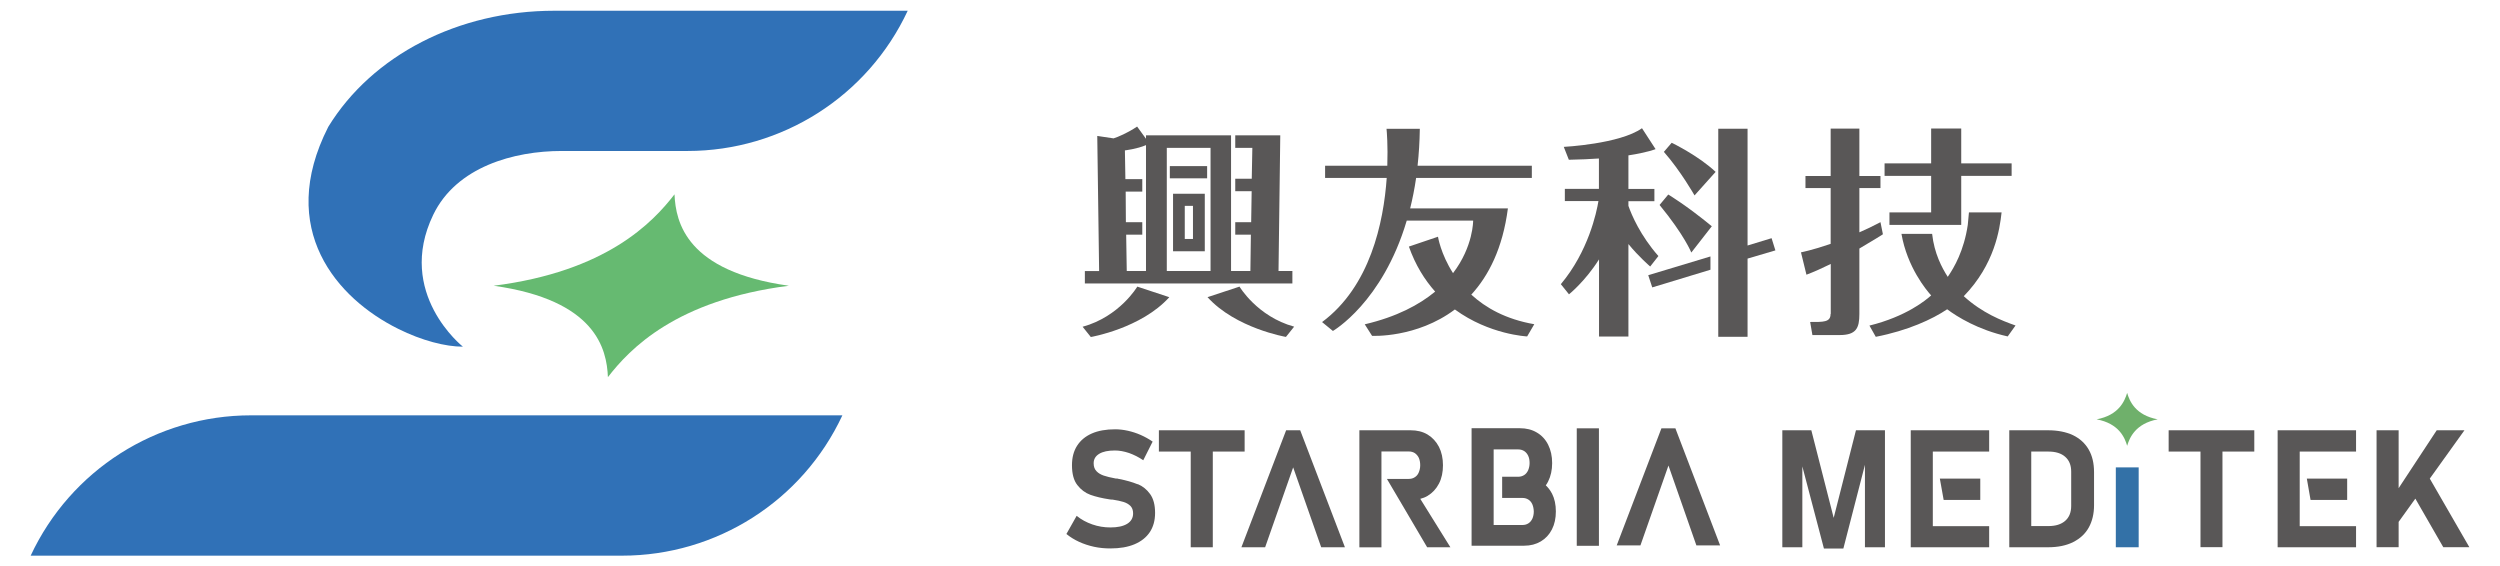 <?xml version="1.0" encoding="UTF-8"?>
<svg id="_圖層_1" data-name=" 圖層 1" xmlns="http://www.w3.org/2000/svg" viewBox="0 0 256 58">
  <defs>
    <style>
      .cls-1 {
        fill: #3371a7;
      }

      .cls-2 {
        fill: #6fb06b;
      }

      .cls-3 {
        fill: #3071b7;
      }

      .cls-4 {
        fill: #595757;
      }

      .cls-5 {
        fill: #66ba71;
      }
    </style>
  </defs>
  <g>
    <path class="cls-5" d="M80.78,29.26c-11.54,1.47-16.3,6.47-18.53,9.36-.12-2.89-1.23-7.89-11.7-9.36,11.54-1.46,16.29-6.47,18.52-9.36.12,2.89,1.24,7.9,11.71,9.36Z"/>
    <path class="cls-3" d="M3.14,56.9h60.56c9.67,0,18.47-5.6,22.56-14.37H25.7c-9.67,0-18.47,5.6-22.56,14.37Z"/>
    <path class="cls-3" d="M56.76,1.1c-9.83,0-18.65,4.56-23.14,11.88,0,.02-.02.03-.02.04-5.31,10.46.9,17.55,7.19,20.66,2.41,1.2,4.83,1.82,6.61,1.82,0,0-6.91-5.46-3.04-13.5,2.38-4.94,8.3-6.54,13.15-6.54h12.89c9.67,0,18.46-5.6,22.55-14.36h-36.2.01Z"/>
  </g>
  <g>
    <g>
      <path class="cls-4" d="M120.12,25.73h3.25v-5.89h-3.25v5.89ZM121.32,21.08h.84v3.39h-.84v-3.39Z"/>
      <rect class="cls-4" x="119.79" y="17.01" width="3.82" height="1.25"/>
      <path class="cls-4" d="M132.36,27.75h-1.44l.18-13.89h-4.61v1.28h1.75l-.06,3.16h-1.69v1.28h1.68l-.05,3.17h-1.63v1.28h1.6l-.05,3.72h-1.98v-13.89h-8.71v.35l-.91-1.25c-.98.66-1.97,1.07-2.41,1.21l-1.67-.25.19,13.84h-1.46v1.27h21.25v-1.27h.02ZM117.36,27.75h-1.98l-.06-3.72h1.65v-1.28h-1.68l-.02-3.13h1.7v-1.28h-1.73l-.05-2.94s1.23-.14,2.16-.54v12.89h.01ZM123.96,27.75h-4.48v-12.61h4.48v12.61Z"/>
      <polygon class="cls-4" points="197.75 21.75 193.48 21.75 193.48 23.03 197.75 23.03 200.83 23.03 200.83 21.75 200.83 18.01 205.99 18.01 205.99 16.73 200.83 16.73 200.83 13.16 197.75 13.16 197.75 16.73 192.98 16.73 192.98 18.01 197.75 18.01 197.75 21.75"/>
      <path class="cls-4" d="M187.45,32.15c0,.86-.75.82-2.09.82l.23,1.34h2.78c1.71,0,2.03-.71,2.03-2.16v-6.7c1.41-.82,2.41-1.46,2.41-1.46l-.25-1.24c-.75.4-1.47.74-2.16,1.04v-4.53h2.16v-1.24h-2.16v-4.85h-2.94v4.85h-2.58v1.24h2.58v5.71c-1.88.65-3.04.87-3.04.87l.56,2.29c.8-.3,1.65-.69,2.49-1.1v5.12h-.02Z"/>
      <path class="cls-4" d="M204.96,21.75h-3.34l-.12,1.28c-.39,2.64-1.39,4.36-2.05,5.32-.6-.93-1.38-2.4-1.6-4.4h-3.14c.59,3.41,2.55,5.76,3.04,6.3-.53.48-2.55,2.16-6.32,3.09l.65,1.15c3.28-.64,5.8-1.8,7.31-2.82,1,.75,3.16,2.11,6.2,2.78l.8-1.12c-1.39-.49-3.4-1.27-5.3-3,3.16-3.25,3.68-6.84,3.87-8.56v-.02Z"/>
      <path class="cls-4" d="M154.41,21.34h-10.01c.24-.97.45-2.01.61-3.12h11.85v-1.25h-11.7c.13-1.19.21-2.44.23-3.78h-3.41c.03.28.15,1.73.08,3.78h-6.37v1.25h6.31c-.32,4.57-1.7,11.11-6.62,14.76l1.11.91s5.08-2.92,7.56-11.3h6.8s.03,2.64-2.06,5.38c-1.27-1.98-1.54-3.73-1.54-3.73l-2.98,1.01c.67,1.9,1.62,3.41,2.69,4.61-1.63,1.35-3.93,2.58-7.21,3.35l.75,1.18s4.55.25,8.48-2.7c3.54,2.59,7.4,2.76,7.4,2.76l.73-1.25c-2.93-.51-4.99-1.69-6.45-3.03,1.77-1.93,3.22-4.74,3.75-8.84h0Z"/>
      <path class="cls-4" d="M160.66,30.14s1.65-1.31,3.08-3.58v7.9h3.01v-9.47c1.06,1.3,2.23,2.3,2.23,2.3l.84-1.07c-1.85-2.1-2.75-4.22-3.07-5.14v-.48h2.66v-1.25h-2.66v-3.44c1.97-.3,2.78-.64,2.78-.64l-1.39-2.14c-2.28,1.62-8.01,1.91-8.01,1.91l.52,1.32c1.16-.02,2.18-.07,3.08-.13v3.11h-3.49v1.25h3.44c-.19,1.16-1.03,5.15-3.85,8.51l.82,1.02v.02Z"/>
      <path class="cls-4" d="M175.68,17.6c-1.77-1.67-4.5-2.98-4.5-2.98l-.8.93c1.74,1.98,3.14,4.46,3.14,4.46l2.16-2.41Z"/>
      <path class="cls-4" d="M175.29,23.17c-2.61-2.15-4.46-3.25-4.46-3.25l-.89,1.07c2.55,3.1,3.25,4.87,3.25,4.87l2.09-2.68h.01Z"/>
      <polygon class="cls-4" points="169.19 29.43 175.15 27.62 175.15 26.26 168.78 28.18 169.19 29.43"/>
      <polygon class="cls-4" points="178.95 25.14 178.95 13.18 175.95 13.18 175.95 34.49 178.95 34.49 178.95 26.48 181.8 25.64 181.41 24.39 178.95 25.14"/>
      <path class="cls-4" d="M119.73,30.43l-3.27-1.08s-1.81,3.07-5.6,4.11l.84,1.05s5.14-.88,8.03-4.07h0Z"/>
      <path class="cls-4" d="M126.92,29.35l-3.27,1.08c2.89,3.19,8.03,4.07,8.03,4.07l.84-1.05c-3.79-1.04-5.6-4.11-5.6-4.11h0Z"/>
    </g>
    <g>
      <g>
        <path class="cls-1" d="M219,56.04h-2.34v-8.18h2.34v8.18Z"/>
        <path class="cls-2" d="M220.95,42.94c-2.28.43-2.88,1.88-3.13,2.71-.24-.84-.85-2.29-3.13-2.71,2.28-.42,2.88-1.88,3.13-2.71.24.84.85,2.29,3.13,2.71Z"/>
      </g>
      <g>
        <path class="cls-4" d="M116.47,49.58c-.51-.21-1.14-.39-1.9-.54-.03,0-.06,0-.09-.02-.03,0-.06-.02-.09-.02-.02,0-.04,0-.07,0-.02,0-.04,0-.07,0-.53-.1-.94-.2-1.23-.3s-.54-.24-.73-.44c-.2-.2-.3-.47-.3-.82h0c0-.42.19-.74.57-.97s.91-.34,1.61-.34c.46,0,.94.09,1.45.26.5.18.98.42,1.45.74l.96-1.91c-.38-.26-.79-.49-1.22-.68s-.87-.33-1.31-.43c-.45-.1-.89-.15-1.31-.15-.93,0-1.73.14-2.39.43-.66.29-1.16.71-1.51,1.26s-.52,1.21-.52,1.99h0c0,.88.18,1.56.55,2.03.37.48.82.81,1.34,1,.53.19,1.19.35,1.99.47l.18.02h.1c.46.07.83.15,1.12.24s.53.23.71.41c.18.19.27.44.27.76h0c0,.46-.2.82-.61,1.07s-.98.37-1.71.37c-.64,0-1.26-.1-1.86-.31-.6-.21-1.14-.5-1.6-.88l-1.05,1.86c.38.31.81.58,1.29.8.48.22.99.39,1.54.51s1.11.17,1.68.17c.96,0,1.78-.14,2.47-.43.68-.29,1.2-.7,1.56-1.24s.54-1.2.54-1.96v-.02c0-.81-.17-1.45-.51-1.92-.34-.47-.76-.81-1.27-1.02l-.03.03Z"/>
        <polygon class="cls-4" points="127.45 44.06 118.67 44.06 118.67 46.24 121.93 46.24 121.93 56.04 124.19 56.04 124.19 46.24 127.45 46.24 127.45 44.06"/>
        <polygon class="cls-4" points="131.7 44.06 127.12 56.04 129.55 56.04 132.42 47.86 135.29 56.04 137.72 56.04 133.14 44.06 131.7 44.06"/>
        <path class="cls-4" d="M145.44,51.08c.26-.07.51-.16.74-.3.5-.3.89-.72,1.17-1.26.28-.54.41-1.17.41-1.88s-.14-1.35-.41-1.88c-.28-.54-.67-.96-1.16-1.26-.5-.3-1.08-.44-1.74-.44h-5.25v11.99h2.26v-9.82h2.8c.24,0,.45.06.62.17.17.12.31.28.41.49.09.22.14.46.14.75s-.06.52-.15.74-.23.38-.41.49c-.18.12-.38.17-.62.17h-2.23l1.22,2.07.06.1,2.84,4.83h2.38l-3.09-4.97h0Z"/>
      </g>
      <g>
        <polygon class="cls-4" points="187.77 53.03 185.48 44.06 182.51 44.06 182.51 56.04 184.56 56.04 184.56 47.76 186.77 56.17 188.76 56.17 190.97 47.6 190.97 56.04 193.02 56.04 193.02 44.06 190.05 44.06 187.77 53.03"/>
        <path class="cls-4" d="M213.88,46.03c-.37-.64-.91-1.13-1.61-1.47-.71-.33-1.56-.5-2.56-.5h-3.96v11.98h3.96c1.03,0,1.9-.18,2.6-.54.71-.36,1.24-.86,1.59-1.5.35-.64.53-1.4.53-2.26v-3.39c0-.91-.18-1.68-.55-2.32ZM212.09,51.81c0,.65-.2,1.16-.61,1.52s-.98.54-1.72.54h-1.76v-7.63h1.76c.74,0,1.32.18,1.72.54.41.36.61.86.61,1.52v3.53-.02Z"/>
        <polygon class="cls-4" points="202.78 51.19 202.78 49.01 198.64 49.01 199.03 51.19 202.78 51.19"/>
        <polygon class="cls-4" points="196.48 44.06 195.66 44.06 195.66 56.04 196.48 56.04 197.92 56.04 203.69 56.04 203.69 53.88 197.92 53.88 197.92 46.24 203.69 46.24 203.69 44.06 197.92 44.06 196.48 44.06"/>
        <polygon class="cls-4" points="240.35 51.19 240.35 49.01 236.22 49.01 236.6 51.19 240.35 51.19"/>
        <polygon class="cls-4" points="234.05 44.06 233.23 44.06 233.23 56.04 234.05 56.04 235.49 56.04 241.26 56.04 241.26 53.88 235.49 53.88 235.49 46.24 241.26 46.24 241.26 44.06 235.49 44.06 234.05 44.06"/>
      </g>
      <g>
        <polygon class="cls-4" points="222.07 46.24 225.33 46.24 225.33 56.03 227.58 56.03 227.58 46.24 230.84 46.24 230.84 44.06 222.07 44.06 222.07 46.24"/>
        <polygon class="cls-4" points="248.81 49.01 252.36 44.06 249.52 44.06 245.62 49.99 245.62 44.06 243.36 44.06 243.36 56.03 245.62 56.03 245.62 53.44 247.33 51.06 250.19 56.03 252.86 56.03 248.81 49.01"/>
      </g>
      <rect class="cls-4" x="161.46" y="43.86" width="2.27" height="12.03"/>
      <path class="cls-4" d="M158.92,50.54c-.17-.33-.38-.6-.63-.84.09-.12.17-.26.24-.4.27-.54.41-1.17.41-1.88s-.14-1.34-.41-1.88-.66-.96-1.16-1.25c-.5-.3-1.08-.44-1.73-.44h-4.95v12.03h5.39c.65,0,1.21-.15,1.7-.44.49-.29.87-.7,1.14-1.23s.4-1.14.4-1.84-.13-1.31-.4-1.84h0ZM156.91,53.11c-.09.21-.23.37-.4.48s-.37.17-.61.17h-2.95v-7.74h2.51c.24,0,.44.06.62.17.18.12.31.28.41.49.1.21.14.46.14.74s-.06.53-.15.74c-.1.21-.23.38-.41.49-.18.11-.38.17-.61.17h-1.64v2.17h2.09c.23,0,.43.06.6.17.17.11.31.27.4.48s.14.45.15.73c0,.27-.05.52-.14.73h0Z"/>
      <polygon class="cls-4" points="170.13 43.86 165.55 55.85 167.98 55.85 170.85 47.67 173.71 55.85 176.14 55.85 171.56 43.86 170.13 43.86"/>
    </g>
  </g>
</svg>